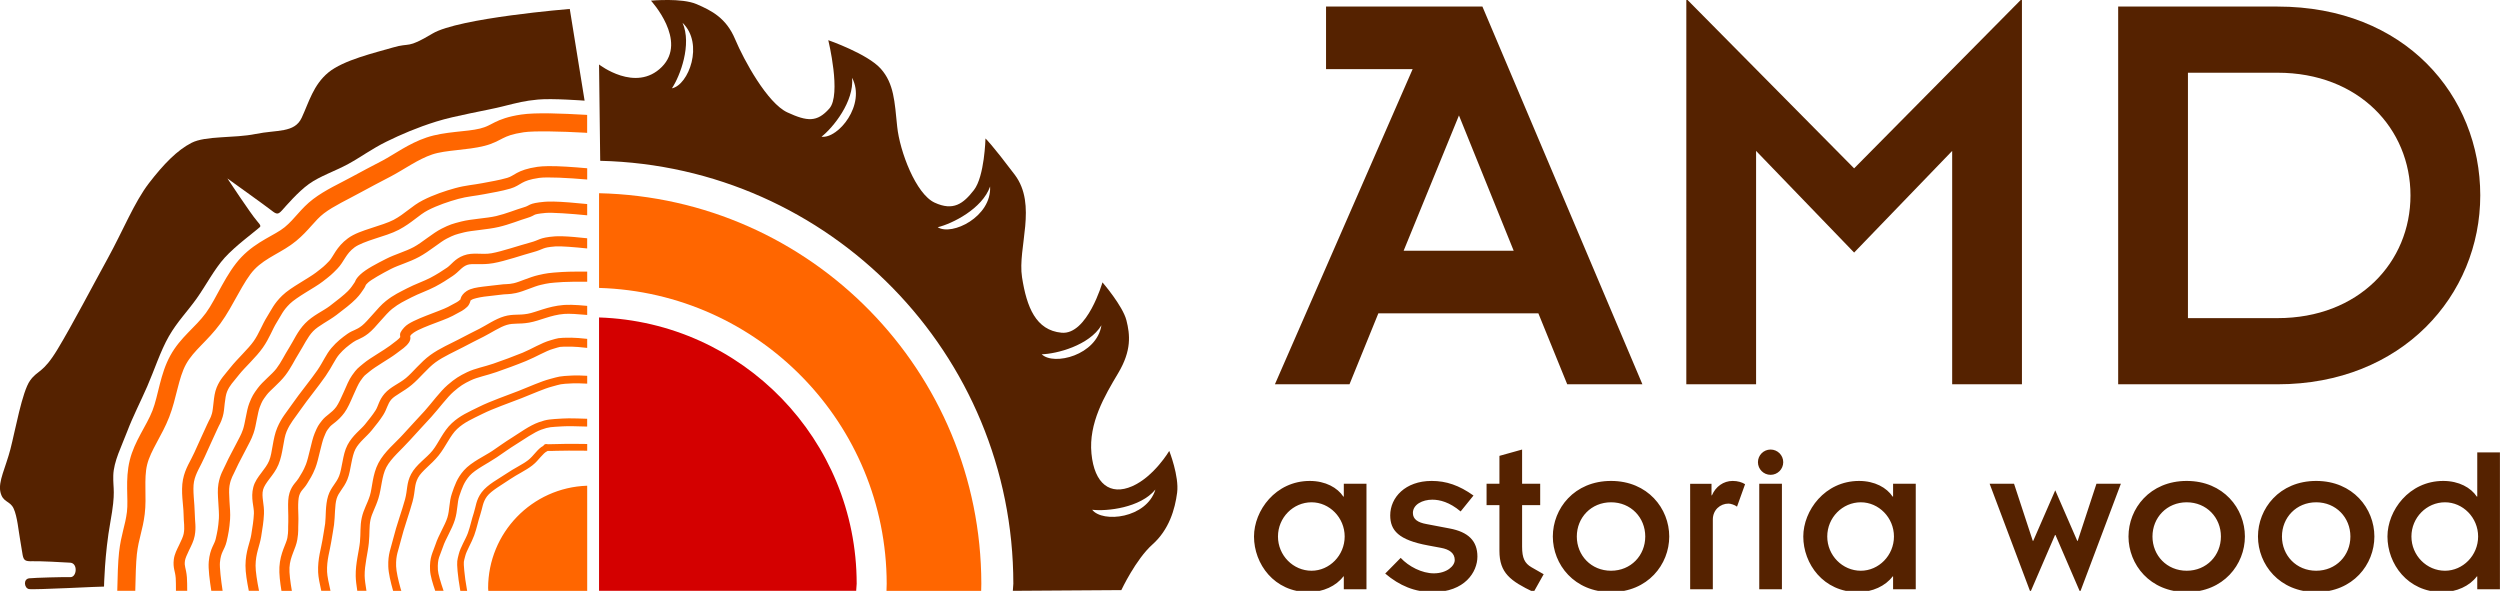 <?xml version="1.0" encoding="UTF-8" standalone="no"?>
<!-- Created with Inkscape (http://www.inkscape.org/) -->

<svg
   width="223.143mm"
   height="52.737mm"
   viewBox="0 0 223.143 52.737"
   version="1.1"
   id="svg1"
   inkscape:version="1.3 (0e150ed6c4, 2023-07-21)"
   sodipodi:docname="amd_logo_horizontal.svg"
   xmlns:inkscape="http://www.inkscape.org/namespaces/inkscape"
   xmlns:sodipodi="http://sodipodi.sourceforge.net/DTD/sodipodi-0.dtd"
   xmlns="http://www.w3.org/2000/svg"
   xmlns:svg="http://www.w3.org/2000/svg">
  <sodipodi:namedview
     id="namedview1"
     pagecolor="#ffffff"
     bordercolor="#000000"
     borderopacity="0.25"
     inkscape:showpageshadow="2"
     inkscape:pageopacity="0.0"
     inkscape:pagecheckerboard="0"
     inkscape:deskcolor="#d1d1d1"
     inkscape:document-units="mm"
     inkscape:zoom="1.0595392"
     inkscape:cx="545.04826"
     inkscape:cy="127.88578"
     inkscape:window-width="1920"
     inkscape:window-height="1017"
     inkscape:window-x="-8"
     inkscape:window-y="-8"
     inkscape:window-maximized="1"
     inkscape:current-layer="layer1" />
  <defs
     id="defs1" />
  <g
     inkscape:label="Layer 1"
     inkscape:groupmode="layer"
     id="layer1"
     transform="translate(6.615,-122.237)">
    <g
       id="g57"
       transform="translate(-6.615,-50.328)">
      <g
         id="g54">
        <path
           style="font-size:74.667px;font-family:Insignia;-inkscape-font-specification:Insignia;text-align:center;letter-spacing:0px;text-anchor:middle;white-space:pre;fill:#552200;stroke-width:11.119;stroke-linecap:square"
           d="m -175.487,454.056 h 9.259 l 3.584,-8.811 h 19.861 l 3.584,8.811 h 9.333 l -19.861,-46.891 h -19.413 v 7.765 h 10.752 z m 15.979,-16.576 6.869,-16.8 6.795,16.8 z m 35.093,16.576 h 8.661 v -28.971 l 12.171,12.619 12.171,-12.619 v 28.971 h 8.661 v -47.861 l -20.832,21.056 -20.832,-21.056 z m 53.611,0 h 19.787 c 15.456,0 25.163,-11.051 25.163,-23.445 0,-12.395 -9.333,-23.445 -25.163,-23.445 h -19.787 z m 8.661,-38.677 h 11.125 c 10.08,0 16.501,6.944 16.501,15.232 0,8.288 -6.421,15.232 -16.501,15.232 h -11.125 z"
           id="text40"
           transform="matrix(0.719,0,0,0.719,239.97,-119.601)"
           aria-label="AMD" />
        <path
           style="font-size:26.115px;font-family:Insignia;-inkscape-font-specification:Insignia;text-align:center;letter-spacing:0px;text-anchor:middle;white-space:pre;fill:#552200;stroke-width:11.119;stroke-linecap:square"
           d="m -163.785,409.634 h 2.716 v -12.64 h -2.716 v 1.541 h -0.052 c -0.705,-1.071 -2.141,-1.88 -4.022,-1.88 -4.1,0 -6.685,3.552 -6.685,6.659 0,3.264 2.403,6.659 6.555,6.659 1.724,0 3.29,-0.731 4.152,-1.88 h 0.052 z m -7.887,-6.32 c 0,-2.272 1.828,-4.1 4.022,-4.1 2.141,0 3.969,1.828 3.969,4.1 0,2.272 -1.828,4.1 -3.969,4.1 -2.194,0 -4.022,-1.828 -4.022,-4.1 z m 12.848,4.439 c 1.724,1.462 3.552,2.22 5.693,2.22 3.839,0 5.354,-2.403 5.354,-4.257 0,-1.88 -1.097,-2.951 -3.343,-3.369 l -2.742,-0.522 c -1.045,-0.183 -1.645,-0.575 -1.645,-1.332 0,-1.018 1.149,-1.593 2.324,-1.593 0.888,0 2.063,0.287 3.395,1.41 l 1.541,-1.906 c -1.724,-1.227 -3.264,-1.75 -5.014,-1.75 -3.16,0 -4.962,1.985 -4.962,4.126 0,1.802 0.992,2.951 4.544,3.604 l 1.541,0.287 c 0.992,0.183 1.645,0.627 1.645,1.462 0,0.705 -0.94,1.593 -2.507,1.593 -1.41,0 -3.003,-0.81 -3.969,-1.854 z m 12.143,-8.2 h 1.541 v 5.484 c 0,2.638 1.306,3.604 4.1,4.936 l 1.201,-2.141 -1.462,-0.836 c -0.81,-0.47 -1.123,-1.097 -1.123,-2.455 v -4.988 h 2.168 v -2.559 h -2.168 v -4.1 l -2.716,0.757 v 3.343 h -1.541 z m 7.939,3.761 c 0,3.343 2.559,6.659 6.973,6.659 4.413,0 6.973,-3.317 6.973,-6.659 0,-3.343 -2.559,-6.659 -6.973,-6.659 -4.413,0 -6.973,3.317 -6.973,6.659 z m 2.873,0 c 0,-2.272 1.724,-4.1 4.1,-4.1 2.376,0 4.1,1.828 4.1,4.1 0,2.272 -1.724,4.1 -4.1,4.1 -2.376,0 -4.1,-1.828 -4.1,-4.1 z m 13.58,6.32 h 2.716 v -8.357 c 0,-1.149 0.888,-1.906 1.88,-1.906 0.261,0 0.757,0.157 1.018,0.366 l 0.966,-2.69 c -0.366,-0.235 -0.888,-0.392 -1.489,-0.392 -1.097,0 -2.037,0.679 -2.481,1.724 h -0.052 v -1.384 h -2.559 z m 8.278,0 h 2.716 v -12.64 h -2.716 z m -0.157,-15.225 c 0,0.836 0.679,1.515 1.515,1.515 0.836,0 1.515,-0.679 1.515,-1.515 0,-0.836 -0.679,-1.515 -1.515,-1.515 -0.836,0 -1.515,0.679 -1.515,1.515 z m 16.191,15.225 h 2.716 v -12.64 h -2.716 v 1.541 h -0.052 c -0.705,-1.071 -2.141,-1.88 -4.022,-1.88 -4.1,0 -6.685,3.552 -6.685,6.659 0,3.264 2.403,6.659 6.555,6.659 1.724,0 3.29,-0.731 4.152,-1.88 h 0.052 z m -7.887,-6.32 c 0,-2.272 1.828,-4.1 4.022,-4.1 2.141,0 3.969,1.828 3.969,4.1 0,2.272 -1.828,4.1 -3.969,4.1 -2.194,0 -4.022,-1.828 -4.022,-4.1 z m 24.339,6.659 2.951,-6.842 h 0.052 l 2.951,6.842 4.883,-12.979 h -2.925 l -2.246,6.842 h -0.052 l -2.638,-6.059 -2.638,6.059 h -0.052 l -2.246,-6.842 h -2.925 z m 11.752,-6.659 c 0,3.343 2.559,6.659 6.973,6.659 4.413,0 6.973,-3.317 6.973,-6.659 0,-3.343 -2.559,-6.659 -6.973,-6.659 -4.413,0 -6.973,3.317 -6.973,6.659 z m 2.873,0 c 0,-2.272 1.724,-4.1 4.1,-4.1 2.376,0 4.1,1.828 4.1,4.1 0,2.272 -1.724,4.1 -4.1,4.1 -2.376,0 -4.1,-1.828 -4.1,-4.1 z m 12.64,0 c 0,3.343 2.559,6.659 6.973,6.659 4.413,0 6.973,-3.317 6.973,-6.659 0,-3.343 -2.559,-6.659 -6.973,-6.659 -4.413,0 -6.973,3.317 -6.973,6.659 z m 2.873,0 c 0,-2.272 1.724,-4.1 4.1,-4.1 2.376,0 4.1,1.828 4.1,4.1 0,2.272 -1.724,4.1 -4.1,4.1 -2.376,0 -4.1,-1.828 -4.1,-4.1 z m 23.399,6.32 h 2.716 v -16.4 h -2.716 v 5.301 h -0.052 c -0.705,-1.071 -2.141,-1.88 -4.022,-1.88 -4.1,0 -6.685,3.552 -6.685,6.659 0,3.264 2.403,6.659 6.555,6.659 1.724,0 3.29,-0.731 4.152,-1.88 h 0.052 z m -7.887,-6.32 c 0,-2.272 1.828,-4.1 4.022,-4.1 2.141,0 3.969,1.828 3.969,4.1 0,2.272 -1.828,4.1 -3.969,4.1 -2.194,0 -4.022,-1.828 -4.022,-4.1 z"
           id="text41"
           transform="matrix(0.745,0,0,0.745,241.964,-80.016)"
           aria-label="astoria wood" />
      </g>
      <g
         id="g46"
         transform="translate(-55.012,144.815)">
        <g
           id="g43">
          <path
             id="path41"
             style="fill:#552200;stroke:none;stroke-width:0.2;stroke-linecap:square;stroke-dasharray:none"
             d="m 114.652,27.75 c -0.851,-0.006 -1.536,0.059 -1.536,0.059 0,0 3.299,3.583 0.968,5.915 -2.331,2.333 -5.603,-0.219 -5.603,-0.219 l 0.104,8.598 c 20.5,0.485 36.868,17.24 36.875,37.746 -0.013,0.212 -0.029,0.424 -0.045,0.636 l 0.399,-0.002 9.286,-0.062 c 0,0 1.288,-2.747 2.778,-4.074 1.49,-1.327 2.009,-3.147 2.201,-4.62 0.191,-1.473 -0.703,-3.73 -0.703,-3.73 0,0 -1.353,2.297 -3.308,3.153 -1.956,0.855 -3.374,-0.198 -3.636,-2.919 -0.263,-2.721 1.184,-5.157 2.388,-7.179 1.204,-2.023 1.06,-3.424 0.733,-4.713 -0.327,-1.289 -2.138,-3.386 -2.138,-3.386 0,0 -1.354,4.714 -3.652,4.495 -2.298,-0.219 -3.11,-2.283 -3.527,-4.947 -0.417,-2.665 1.392,-6.446 -0.656,-9.162 -2.048,-2.716 -2.607,-3.231 -2.607,-3.231 0,0 -0.08,3.379 -1.03,4.604 -0.95,1.225 -1.84,1.896 -3.511,1.124 -1.671,-0.772 -3.112,-4.573 -3.34,-6.789 -0.228,-2.216 -0.28,-3.835 -1.467,-5.166 -1.188,-1.331 -4.682,-2.544 -4.682,-2.544 0,0 1.188,4.867 0.093,6.102 -1.094,1.235 -1.964,1.165 -3.746,0.343 -1.781,-0.822 -3.874,-4.65 -4.667,-6.539 -0.793,-1.889 -2.098,-2.546 -3.433,-3.122 -0.668,-0.288 -1.686,-0.366 -2.538,-0.372 z m 1.282,2.034 c 1.941,1.88 0.529,5.567 -0.949,5.849 0.734,-1.1 1.798,-3.912 0.949,-5.849 z m 15.132,4.91 c 1.257,2.392 -1.236,5.454 -2.729,5.26 1.041,-0.816 2.93,-3.154 2.729,-5.26 z m 12.32,9.703 c 0.14,2.699 -3.405,4.436 -4.679,3.635 1.287,-0.306 3.981,-1.639 4.679,-3.635 z m 9.938,12.387 c -0.421,2.669 -4.25,3.635 -5.331,2.588 1.322,-0.033 4.234,-0.779 5.331,-2.588 z m 4.818,14.66 c -0.796,2.583 -4.722,2.996 -5.644,1.806 1.314,0.155 4.302,-0.171 5.644,-1.806 z"
             sodipodi:nodetypes="scsccccccsscsssscssscsssscsssssccccccccccccccc" />
          <path
             id="path42"
             style="fill:#d40000;stroke:none;stroke-width:0.245;stroke-linecap:square;stroke-dasharray:none"
             d="m 108.481,56.085 v 24.401 h 22.951 c 0.018,-0.212 0.033,-0.424 0.045,-0.636 -0.004,-12.826 -10.177,-23.34 -22.996,-23.765 z"
             sodipodi:nodetypes="ccccc" />
          <path
             id="path43"
             style="fill:#ff6600;stroke:none;stroke-width:0.359;stroke-linecap:square;stroke-dasharray:none"
             d="m 108.481,44.996 v 8.453 c 14.283,0.426 25.648,12.113 25.675,26.402 -0.003,0.212 -0.01,0.424 -0.018,0.636 h 8.45 c 0.007,-0.212 0.012,-0.424 0.015,-0.636 -0.026,-18.955 -15.172,-34.426 -34.122,-34.855 z"
             sodipodi:nodetypes="ccccccc" />
        </g>
        <g
           id="g45">
          <path
             id="path44"
             style="color:#000000;fill:#ff6600;fill-opacity:1;stroke-linecap:square;-inkscape-stroke:none"
             d="m 104.1,37.869 c -1.012,-0.016 -1.922,0.008 -2.575,0.106 -1.165,0.175 -1.843,0.438 -2.338,0.684 -0.494,0.246 -0.732,0.414 -1.328,0.564 -1.199,0.303 -3.123,0.244 -4.773,0.799 -1.594,0.536 -2.903,1.516 -3.91,2.049 -1.092,0.577 -1.777,0.92 -2.807,1.488 -0.971,0.536 -2.319,1.133 -3.407,1.961 -1.115,0.849 -1.608,1.739 -2.539,2.509 -0.859,0.71 -2.477,1.232 -3.844,2.65 -1.402,1.454 -2.244,3.716 -3.184,5 -0.956,1.306 -2.265,2.152 -3.176,3.799 -0.918,1.66 -1.064,3.55 -1.598,4.92 -0.538,1.381 -1.602,2.703 -2.029,4.437 -0.428,1.735 -0.108,3.449 -0.25,4.605 -0.153,1.246 -0.521,1.986 -0.703,3.598 -0.096,0.849 -0.139,2.25 -0.16,3.446 h 1.607 c 0.022,-1.2 0.063,-2.568 0.142,-3.267 0.16,-1.415 0.522,-2.123 0.701,-3.582 0.191,-1.548 -0.097,-3.145 0.217,-4.418 0.314,-1.274 1.314,-2.562 1.967,-4.238 0.657,-1.687 0.824,-3.494 1.506,-4.727 0.689,-1.246 1.922,-2.064 3.066,-3.629 1.161,-1.586 2.04,-3.792 3.045,-4.834 1.039,-1.078 2.484,-1.515 3.711,-2.53 1.154,-0.954 1.653,-1.833 2.488,-2.469 0.862,-0.656 2.146,-1.246 3.211,-1.834 1.006,-0.555 1.678,-0.891 2.781,-1.475 1.188,-0.628 2.402,-1.52 3.672,-1.947 1.213,-0.408 3.083,-0.367 4.654,-0.764 0.789,-0.199 1.247,-0.481 1.651,-0.682 0.404,-0.201 0.827,-0.379 1.863,-0.535 0.896,-0.135 3.339,-0.08 5.437,0.039 0.084,0.005 0.138,0.01 0.221,0.015 v -1.602 c -0.05,-0.003 -0.081,-0.006 -0.131,-0.009 -1.064,-0.06 -2.179,-0.115 -3.191,-0.131 z m -0.198,4.71 c -0.353,0.005 -0.667,0.025 -0.926,0.062 -0.924,0.135 -1.455,0.344 -1.83,0.547 -0.375,0.203 -0.532,0.341 -0.857,0.436 -0.781,0.226 -1.431,0.317 -2.223,0.474 -0.733,0.145 -1.499,0.19 -2.424,0.445 -0.889,0.246 -1.934,0.592 -2.889,1.082 -1.009,0.518 -1.593,1.212 -2.611,1.75 -0.476,0.252 -1.237,0.487 -1.994,0.734 -0.757,0.247 -1.514,0.496 -2.08,0.912 -1.043,0.766 -1.317,1.659 -1.67,2.024 -0.482,0.499 -0.504,0.509 -1.195,1.043 -0.296,0.228 -0.866,0.57 -1.441,0.926 -0.575,0.356 -1.159,0.726 -1.568,1.127 -0.737,0.722 -0.943,1.242 -1.338,1.871 -0.461,0.736 -0.706,1.486 -1.203,2.194 -0.484,0.689 -1.486,1.603 -2.074,2.351 -0.514,0.654 -0.913,1.019 -1.225,1.771 -0.177,0.427 -0.23,0.892 -0.277,1.318 -0.047,0.426 -0.089,0.824 -0.145,1.008 -0.079,0.263 -0.112,0.338 -0.166,0.445 -0.054,0.107 -0.143,0.262 -0.282,0.573 -0.258,0.579 -0.767,1.661 -1.123,2.469 -0.324,0.736 -0.822,1.404 -1.018,2.416 -0.204,1.056 0.045,2.315 0.053,3.033 0.009,0.856 0.126,1.188 0.01,1.807 -0.046,0.244 -0.22,0.621 -0.412,1.014 -0.192,0.393 -0.406,0.799 -0.467,1.261 -0.051,0.385 -0.014,0.682 0.037,0.922 0.051,0.239 0.106,0.421 0.133,0.758 0.019,0.243 0.018,0.704 0.02,1.134 h 1.005 c -0.002,-0.446 -0.003,-0.885 -0.028,-1.212 -0.033,-0.419 -0.109,-0.694 -0.15,-0.888 -0.042,-0.194 -0.06,-0.306 -0.024,-0.582 0.026,-0.198 0.183,-0.564 0.373,-0.953 0.19,-0.389 0.409,-0.805 0.496,-1.268 0.149,-0.795 0.016,-1.245 0.008,-2.002 -0.01,-0.894 -0.21,-2.107 -0.07,-2.834 0.149,-0.771 0.572,-1.347 0.949,-2.203 0.346,-0.785 0.854,-1.861 1.123,-2.465 0.125,-0.281 0.188,-0.385 0.26,-0.529 0.072,-0.144 0.142,-0.312 0.23,-0.606 0.112,-0.372 0.137,-0.78 0.181,-1.188 0.045,-0.407 0.108,-0.805 0.207,-1.045 0.241,-0.581 0.533,-0.834 1.086,-1.537 0.479,-0.609 1.502,-1.529 2.108,-2.392 0.593,-0.844 0.859,-1.644 1.232,-2.239 0.439,-0.701 0.553,-1.064 1.19,-1.687 0.277,-0.271 0.832,-0.642 1.395,-0.991 0.563,-0.349 1.131,-0.678 1.527,-0.984 0.692,-0.534 0.812,-0.634 1.303,-1.141 0.62,-0.641 0.743,-1.324 1.543,-1.912 0.356,-0.261 1.056,-0.525 1.799,-0.767 0.743,-0.242 1.527,-0.472 2.15,-0.801 1.18,-0.623 1.796,-1.332 2.602,-1.746 0.86,-0.442 1.85,-0.773 2.699,-1.008 0.813,-0.225 1.534,-0.266 2.351,-0.428 0.759,-0.151 1.45,-0.246 2.305,-0.494 0.492,-0.143 0.764,-0.36 1.055,-0.517 0.291,-0.157 0.661,-0.313 1.5,-0.436 0.705,-0.103 2.605,-0.003 4.301,0.144 v -1.005 c -1.239,-0.109 -2.533,-0.206 -3.52,-0.191 z m 0.471,3.162 c -0.293,-0.005 -0.552,2.6e-4 -0.761,0.02 -0.723,0.067 -1.043,0.139 -1.285,0.246 -0.242,0.107 -0.237,0.151 -0.541,0.24 -0.756,0.222 -1.603,0.582 -2.487,0.789 -0.852,0.2 -2.214,0.255 -3.115,0.486 -0.789,0.202 -1.025,0.272 -1.74,0.63 -0.825,0.414 -1.746,1.241 -2.494,1.645 -0.768,0.414 -1.655,0.638 -2.504,1.072 -0.785,0.402 -1.738,0.883 -2.266,1.375 -0.226,0.211 -0.355,0.381 -0.424,0.523 -0.069,0.142 -0.046,0.13 -0.098,0.199 -0.211,0.286 -0.247,0.41 -0.59,0.762 -0.321,0.33 -0.995,0.858 -1.629,1.34 -0.56,0.426 -1.505,0.833 -2.195,1.547 -0.671,0.694 -1.015,1.524 -1.405,2.14 -0.444,0.703 -0.73,1.34 -1.16,1.899 -0.405,0.526 -1.195,1.113 -1.66,1.74 -0.379,0.511 -0.512,0.727 -0.75,1.332 -0.146,0.371 -0.229,0.813 -0.314,1.25 -0.085,0.437 -0.17,0.868 -0.254,1.107 -0.2,0.57 -0.332,0.723 -0.602,1.274 -0.242,0.495 -0.656,1.207 -0.93,1.826 -0.235,0.529 -0.509,0.897 -0.66,1.756 -0.087,0.492 -0.048,1.056 -0.012,1.617 0.036,0.561 0.076,1.117 0.053,1.462 -0.055,0.803 -0.137,1.2 -0.285,1.84 -0.058,0.249 -0.158,0.413 -0.293,0.713 -0.135,0.299 -0.273,0.707 -0.326,1.309 -0.058,0.65 0.081,1.652 0.227,2.604 h 1.01 c -0.151,-0.979 -0.276,-2.119 -0.241,-2.517 0.044,-0.5 0.134,-0.746 0.242,-0.984 0.108,-0.239 0.263,-0.5 0.356,-0.899 0.152,-0.654 0.25,-1.148 0.309,-1.998 0.033,-0.481 -0.018,-1.046 -0.054,-1.596 -0.036,-0.55 -0.05,-1.086 0.002,-1.379 0.125,-0.711 0.311,-0.899 0.588,-1.523 0.237,-0.535 0.644,-1.241 0.914,-1.793 0.243,-0.496 0.419,-0.732 0.646,-1.381 0.13,-0.37 0.209,-0.815 0.293,-1.248 0.084,-0.433 0.175,-0.857 0.261,-1.076 0.226,-0.576 0.249,-0.597 0.623,-1.102 0.288,-0.388 1.107,-1.02 1.651,-1.727 0.518,-0.673 0.813,-1.343 1.211,-1.972 0.452,-0.716 0.776,-1.46 1.28,-1.98 0.485,-0.501 1.369,-0.906 2.082,-1.447 0.638,-0.485 1.315,-1 1.74,-1.438 0.405,-0.416 0.527,-0.658 0.678,-0.863 0.13,-0.176 0.179,-0.327 0.193,-0.358 0.015,-0.03 0.028,-0.065 0.205,-0.23 0.28,-0.261 1.269,-0.82 2.041,-1.215 0.708,-0.363 1.615,-0.593 2.522,-1.082 0.926,-0.499 1.889,-1.341 2.469,-1.632 0.69,-0.347 0.75,-0.353 1.539,-0.555 0.677,-0.173 2.072,-0.242 3.096,-0.482 0.992,-0.233 1.878,-0.609 2.539,-0.803 0.405,-0.119 0.571,-0.242 0.666,-0.285 0.096,-0.042 0.286,-0.101 0.97,-0.164 0.564,-0.052 2.247,0.065 3.719,0.211 v -1.004 c -1.08,-0.107 -2.208,-0.209 -3.049,-0.223 z m 0.824,3.097 c -0.261,-0.007 -0.494,-0.004 -0.687,0.011 -0.682,0.054 -1.03,0.136 -1.305,0.238 -0.275,0.102 -0.418,0.19 -0.851,0.305 -0.969,0.258 -2.557,0.804 -3.471,0.963 -0.887,0.154 -1.639,-0.119 -2.486,0.197 -0.789,0.294 -1.102,0.827 -1.484,1.086 -0.481,0.325 -0.895,0.594 -1.479,0.902 -0.548,0.29 -1.397,0.583 -2.098,0.949 -0.637,0.333 -1.166,0.561 -1.881,1.127 -0.395,0.312 -0.781,0.757 -1.157,1.183 -0.375,0.427 -0.743,0.836 -0.98,1.02 -0.273,0.211 -0.443,0.293 -0.631,0.377 -0.188,0.084 -0.415,0.174 -0.68,0.363 -0.454,0.324 -0.931,0.688 -1.407,1.246 -0.506,0.595 -0.727,1.213 -1.267,2 -0.544,0.792 -1.599,2.081 -2.203,2.957 -0.567,0.821 -0.98,1.251 -1.367,2.154 -0.424,0.99 -0.422,2.22 -0.731,2.965 -0.152,0.366 -0.418,0.71 -0.697,1.078 -0.279,0.368 -0.579,0.762 -0.713,1.271 -0.255,0.968 0.079,1.788 0.053,2.346 -0.032,0.677 -0.116,1.137 -0.238,1.916 -0.105,0.673 -0.505,1.45 -0.514,2.736 -0.004,0.627 0.136,1.454 0.296,2.257 h 0.913 c -0.17,-0.836 -0.312,-1.734 -0.309,-2.251 0.007,-1.098 0.365,-1.73 0.502,-2.603 0.12,-0.769 0.214,-1.281 0.248,-2.014 0.04,-0.851 -0.244,-1.534 -0.08,-2.156 0.075,-0.286 0.287,-0.598 0.559,-0.957 0.272,-0.359 0.598,-0.763 0.812,-1.28 0.423,-1.019 0.427,-2.257 0.727,-2.955 0.336,-0.785 0.682,-1.13 1.28,-1.996 0.56,-0.811 1.612,-2.099 2.203,-2.959 0.594,-0.865 0.835,-1.484 1.213,-1.928 0.409,-0.48 0.806,-0.781 1.244,-1.093 0.181,-0.129 0.313,-0.181 0.523,-0.275 0.211,-0.094 0.481,-0.229 0.814,-0.486 0.369,-0.285 0.731,-0.711 1.105,-1.137 0.374,-0.426 0.756,-0.85 1.039,-1.074 0.64,-0.506 1.071,-0.687 1.738,-1.035 0.603,-0.315 1.446,-0.603 2.102,-0.949 0.62,-0.328 1.073,-0.622 1.563,-0.953 0.589,-0.398 0.789,-0.799 1.295,-0.988 0.448,-0.167 1.225,0.037 2.326,-0.155 1.074,-0.186 2.655,-0.743 3.549,-0.98 0.498,-0.133 0.732,-0.258 0.932,-0.332 0.2,-0.074 0.424,-0.133 1.062,-0.183 0.483,-0.038 1.692,0.06 2.842,0.181 v -0.909 c -0.793,-0.085 -1.592,-0.162 -2.225,-0.179 z m 1.373,3.153 c -0.555,0.004 -1.046,0.014 -1.37,0.035 -1.218,0.078 -1.407,0.113 -2.123,0.275 -0.805,0.183 -1.702,0.618 -2.203,0.727 -0.282,0.061 -0.425,0.071 -0.613,0.08 -0.188,0.009 -0.421,0.016 -0.781,0.069 -0.309,0.045 -0.853,0.088 -1.383,0.16 -0.53,0.072 -1.028,0.135 -1.433,0.393 -0.305,0.194 -0.48,0.464 -0.527,0.635 -0.047,0.171 0.015,0.069 -0.041,0.121 -0.126,0.118 -0.174,0.155 -0.314,0.238 -0.14,0.083 -0.371,0.202 -0.783,0.422 -0.335,0.178 -1.159,0.475 -1.947,0.783 -0.394,0.154 -0.786,0.315 -1.125,0.484 -0.339,0.169 -0.626,0.329 -0.846,0.573 -0.156,0.172 -0.255,0.302 -0.324,0.455 -0.054,0.12 -0.041,0.272 -0.022,0.4 -0.145,0.195 -0.37,0.35 -0.916,0.764 -0.246,0.186 -0.699,0.47 -1.149,0.754 -0.45,0.284 -0.898,0.567 -1.209,0.828 -0.519,0.435 -0.586,0.446 -1.027,1.069 -0.274,0.386 -0.494,0.925 -0.731,1.467 -0.237,0.541 -0.488,1.082 -0.677,1.34 -0.427,0.58 -0.888,0.722 -1.295,1.248 -0.301,0.388 -0.375,0.494 -0.635,1.119 -0.157,0.379 -0.277,0.899 -0.405,1.427 -0.128,0.528 -0.259,1.062 -0.369,1.338 -0.254,0.639 -0.399,0.799 -0.656,1.242 -0.09,0.155 -0.211,0.28 -0.367,0.475 -0.156,0.195 -0.33,0.461 -0.445,0.832 -0.13,0.418 -0.131,0.89 -0.125,1.361 0.006,0.471 0.029,0.937 0.015,1.223 -0.033,0.688 0.025,0.785 -0.082,1.431 -0.084,0.508 -0.638,1.327 -0.711,2.604 -0.034,0.591 0.058,1.371 0.183,2.124 h 0.929 c -0.136,-0.785 -0.242,-1.598 -0.214,-2.073 0.058,-1.024 0.56,-1.653 0.701,-2.506 0.119,-0.714 0.064,-0.906 0.093,-1.537 0.018,-0.374 -0.012,-0.833 -0.018,-1.277 -0.006,-0.445 0.023,-0.878 0.086,-1.084 0.078,-0.252 0.168,-0.384 0.289,-0.535 0.121,-0.151 0.29,-0.321 0.443,-0.586 0.229,-0.396 0.433,-0.657 0.713,-1.361 0.157,-0.396 0.28,-0.931 0.408,-1.459 0.127,-0.528 0.261,-1.052 0.362,-1.293 0.256,-0.616 0.207,-0.518 0.514,-0.914 0.2,-0.258 0.756,-0.515 1.308,-1.266 0.3,-0.408 0.539,-0.967 0.777,-1.512 0.238,-0.545 0.48,-1.081 0.641,-1.308 0.429,-0.605 0.321,-0.438 0.871,-0.899 0.223,-0.187 0.665,-0.474 1.111,-0.756 0.446,-0.282 0.897,-0.559 1.211,-0.797 0.547,-0.414 0.887,-0.611 1.16,-1.012 0.09,-0.132 0.156,-0.344 0.115,-0.518 -0.01,-0.043 -0.006,-0.013 -0.015,-0.041 0.02,-0.031 0.036,-0.063 0.127,-0.164 0.059,-0.065 0.283,-0.224 0.58,-0.372 0.297,-0.148 0.668,-0.301 1.051,-0.451 0.766,-0.3 1.557,-0.567 2.043,-0.826 0.408,-0.217 0.636,-0.334 0.819,-0.442 0.182,-0.108 0.319,-0.215 0.469,-0.355 0.22,-0.205 0.284,-0.501 0.295,-0.539 0.011,-0.038 -0.053,0.007 0.142,-0.117 0.094,-0.06 0.577,-0.191 1.072,-0.258 0.495,-0.067 1.02,-0.108 1.391,-0.162 0.319,-0.046 0.493,-0.051 0.696,-0.06 0.202,-0.01 0.431,-0.028 0.762,-0.1 0.723,-0.157 1.587,-0.587 2.211,-0.729 0.713,-0.162 0.773,-0.176 1.983,-0.254 0.426,-0.027 1.281,-0.031 2.164,-0.029 v -0.901 c -0.294,-6.6e-4 -0.577,-0.006 -0.853,-0.004 z m -0.636,2.967 c -0.227,-0.003 -0.437,9.8e-4 -0.621,0.015 -1.407,0.111 -2.436,0.649 -3.207,0.785 -0.404,0.071 -0.706,0.073 -1.026,0.082 -0.32,0.009 -0.66,0.028 -1.062,0.146 -0.813,0.239 -1.587,0.79 -2.207,1.105 -0.658,0.335 -1.101,0.551 -1.832,0.939 -0.699,0.371 -1.73,0.805 -2.57,1.418 -0.856,0.625 -1.55,1.537 -2.164,2.045 -0.613,0.508 -1.372,0.779 -1.903,1.387 -0.506,0.58 -0.567,1.117 -0.8,1.484 -0.278,0.437 -0.544,0.758 -0.959,1.275 -0.353,0.44 -1.097,0.961 -1.554,1.828 -0.24,0.456 -0.347,0.983 -0.443,1.486 -0.097,0.503 -0.183,0.983 -0.307,1.289 -0.132,0.326 -0.293,0.55 -0.472,0.808 -0.179,0.258 -0.377,0.553 -0.506,0.961 -0.262,0.829 -0.189,1.898 -0.266,2.471 -0.086,0.639 -0.139,0.784 -0.248,1.508 -0.097,0.648 -0.431,1.624 -0.379,2.838 0.019,0.449 0.141,1.049 0.28,1.656 h 0.823 c -0.153,-0.659 -0.289,-1.321 -0.304,-1.689 -0.045,-1.046 0.254,-1.909 0.371,-2.686 0.105,-0.701 0.161,-0.855 0.25,-1.521 0.098,-0.732 0.054,-1.764 0.235,-2.336 0.092,-0.292 0.226,-0.494 0.4,-0.744 0.174,-0.251 0.387,-0.546 0.557,-0.965 0.178,-0.44 0.257,-0.949 0.351,-1.44 0.094,-0.49 0.204,-0.958 0.365,-1.263 0.345,-0.654 0.998,-1.111 1.472,-1.701 0.412,-0.513 0.702,-0.864 1.008,-1.346 0.351,-0.552 0.376,-0.985 0.728,-1.389 0.328,-0.376 1.08,-0.689 1.813,-1.297 0.733,-0.607 1.409,-1.493 2.123,-2.014 0.73,-0.533 1.722,-0.959 2.475,-1.359 0.721,-0.383 1.157,-0.595 1.82,-0.932 0.701,-0.356 1.46,-0.871 2.071,-1.051 0.309,-0.091 0.553,-0.104 0.859,-0.113 0.307,-0.009 0.671,-0.011 1.14,-0.093 0.976,-0.171 1.903,-0.679 3.131,-0.776 0.45,-0.036 1.25,0.019 2.047,0.092 v -0.81 c -0.519,-0.049 -1.037,-0.09 -1.489,-0.097 z m 0.098,2.933 c -1.291,-10e-4 -1.198,0.04 -1.887,0.233 -0.817,0.228 -1.682,0.78 -2.48,1.107 -0.834,0.342 -1.795,0.69 -2.617,0.977 -0.786,0.274 -1.618,0.413 -2.352,0.765 -0.673,0.323 -1.08,0.575 -1.727,1.135 -0.698,0.605 -1.415,1.61 -2.049,2.315 -0.652,0.724 -1.251,1.339 -1.937,2.107 -0.644,0.722 -1.653,1.519 -2.193,2.547 -0.543,1.034 -0.544,2.212 -0.762,2.908 -0.233,0.747 -0.561,1.219 -0.727,1.984 -0.164,0.759 -0.082,1.358 -0.162,2.168 -0.079,0.789 -0.396,1.884 -0.377,3.028 0.006,0.372 0.067,0.844 0.141,1.321 h 0.818 c -0.083,-0.507 -0.155,-1.005 -0.16,-1.335 -0.016,-0.981 0.282,-2.022 0.373,-2.935 0.089,-0.893 0.017,-1.465 0.149,-2.076 0.131,-0.606 0.444,-1.068 0.709,-1.916 0.281,-0.899 0.289,-1.98 0.707,-2.775 0.42,-0.8 1.367,-1.584 2.082,-2.385 0.673,-0.755 1.269,-1.369 1.933,-2.106 0.682,-0.757 1.417,-1.757 1.979,-2.244 0.614,-0.532 0.903,-0.71 1.549,-1.02 0.585,-0.281 1.406,-0.43 2.27,-0.731 0.828,-0.289 1.799,-0.64 2.656,-0.992 0.892,-0.366 1.777,-0.904 2.393,-1.076 0.744,-0.207 0.387,-0.206 1.67,-0.205 0.281,2.2e-4 0.792,0.045 1.393,0.112 v -0.806 c -0.56,-0.061 -1.058,-0.104 -1.391,-0.104 z m 0.706,3.372 c -0.238,-0.005 -0.447,-0.005 -0.614,0.003 -1.236,0.057 -1.225,0.101 -2.008,0.307 -0.848,0.223 -1.802,0.672 -2.832,1.074 -1.032,0.403 -2.484,0.903 -3.492,1.403 -0.96,0.476 -1.711,0.784 -2.455,1.476 -0.781,0.726 -1.175,1.763 -1.721,2.442 -0.544,0.677 -1.451,1.232 -1.91,2.1 -0.218,0.413 -0.295,0.782 -0.346,1.133 -0.051,0.351 -0.08,0.687 -0.197,1.125 -0.243,0.905 -0.786,2.402 -1.033,3.426 -0.23,0.952 -0.496,1.425 -0.461,2.558 0.019,0.609 0.214,1.407 0.425,2.159 0.002,0.008 0.003,0.011 0.006,0.019 h 0.732 c -0.024,-0.084 -0.039,-0.122 -0.064,-0.208 -0.206,-0.732 -0.386,-1.522 -0.4,-1.99 -0.031,-1.02 0.197,-1.356 0.443,-2.373 0.228,-0.945 0.768,-2.441 1.028,-3.409 0.134,-0.498 0.166,-0.884 0.212,-1.207 0.046,-0.323 0.101,-0.58 0.274,-0.906 0.323,-0.611 1.188,-1.182 1.836,-1.989 0.646,-0.804 1.042,-1.799 1.653,-2.367 0.648,-0.602 1.308,-0.876 2.289,-1.362 0.932,-0.462 2.381,-0.965 3.436,-1.377 1.057,-0.412 2.01,-0.853 2.756,-1.049 0.812,-0.214 0.64,-0.229 1.863,-0.285 0.268,-0.012 0.736,0.002 1.266,0.027 v -0.7 c -0.233,-0.011 -0.485,-0.025 -0.685,-0.029 z m -0.982,3.827 c -0.208,0.002 -0.393,0.007 -0.543,0.017 -1.106,0.07 -1.345,0.061 -2.107,0.33 -0.832,0.293 -1.737,0.964 -2.395,1.375 -0.688,0.429 -1.062,0.713 -1.76,1.185 -0.656,0.444 -1.867,0.986 -2.532,1.736 -0.616,0.696 -0.833,1.369 -1.068,2.053 -0.267,0.777 -0.194,1.472 -0.408,2.164 -0.213,0.686 -0.786,1.553 -1.06,2.4 -0.234,0.722 -0.55,1.118 -0.485,2.311 0.026,0.482 0.228,1.146 0.46,1.825 h 0.746 c -0.259,-0.758 -0.488,-1.517 -0.507,-1.862 -0.058,-1.072 0.185,-1.239 0.451,-2.059 0.225,-0.695 0.799,-1.558 1.062,-2.406 0.262,-0.843 0.196,-1.545 0.402,-2.145 0.238,-0.693 0.405,-1.224 0.93,-1.816 0.476,-0.538 1.651,-1.116 2.4,-1.623 0.708,-0.479 1.069,-0.751 1.736,-1.168 0.697,-0.435 1.605,-1.081 2.258,-1.311 0.722,-0.254 0.799,-0.222 1.918,-0.293 0.423,-0.027 1.301,-0.008 2.166,0.021 v -0.696 c -0.587,-0.02 -1.201,-0.042 -1.667,-0.039 z m 0.743,2.279 c -0.808,-0.003 -1.489,0.002 -1.869,0.019 -0.362,0.016 -0.576,0.017 -0.69,0.014 -0.048,-0.001 -0.068,-0.005 -0.082,-0.006 -0.012,-0.003 -0.03,-0.01 -0.041,-0.011 -0.031,-0.004 -0.054,-0.006 -0.103,0.004 -0.012,0.002 -0.044,0.012 -0.045,0.012 -4.8e-4,1.7e-4 -0.078,0.041 -0.078,0.041 -1.4e-4,1.1e-4 -0.055,0.055 -0.055,0.055 -4e-5,5e-5 -0.011,0.023 -0.023,0.045 -0.276,0.141 -0.484,0.363 -0.689,0.596 -0.216,0.246 -0.433,0.501 -0.674,0.687 -0.506,0.391 -1.241,0.721 -1.953,1.207 -0.659,0.45 -1.666,0.956 -2.193,1.66 -0.504,0.672 -0.518,1.29 -0.699,1.832 -0.207,0.619 -0.317,1.216 -0.529,1.802 -0.203,0.561 -0.663,1.252 -0.821,1.904 -0.131,0.541 -0.18,0.579 -0.101,1.502 0.034,0.393 0.123,1.066 0.245,1.755 h 0.608 c -0.129,-0.706 -0.223,-1.416 -0.256,-1.806 -0.078,-0.91 -0.052,-0.733 0.088,-1.309 0.113,-0.465 0.559,-1.172 0.801,-1.842 0.233,-0.645 0.344,-1.251 0.533,-1.818 0.215,-0.645 0.212,-1.128 0.611,-1.662 0.376,-0.502 1.342,-1.04 2.051,-1.523 0.655,-0.447 1.389,-0.77 1.982,-1.228 0.309,-0.239 0.548,-0.527 0.758,-0.766 0.21,-0.239 0.398,-0.42 0.526,-0.479 0.038,-0.017 0.064,-0.037 0.093,-0.055 0.012,4.8e-4 0.017,0.002 0.031,0.002 0.138,0.004 0.36,0.003 0.731,-0.013 0.481,-0.021 1.578,-0.018 2.768,-0.008 v -0.6 c -0.311,-0.003 -0.637,-0.009 -0.924,-0.01 z m 0.924,3.734 c -4.93,0.164 -8.842,4.206 -8.843,9.139 0.004,0.082 0.01,0.163 0.018,0.244 h 8.826 z" />
          <path
             style="fill:#552200;fill-opacity:1;stroke:none;stroke-width:0.2;stroke-linecap:square;stroke-dasharray:none"
             d="m 64.297,80.107 c 0,0 0.053,-2.93 0.562,-5.738 0.509,-2.809 0.228,-2.932 0.265,-4.184 0.036,-1.252 0.738,-2.593 1.24,-3.919 0.503,-1.326 1.165,-2.602 1.786,-4.018 0.621,-1.416 1.183,-3.17 1.935,-4.481 0.752,-1.311 1.647,-2.202 2.48,-3.373 0.833,-1.171 1.574,-2.619 2.514,-3.655 0.94,-1.036 2.651,-2.296 2.921,-2.547 0.27,-0.251 0.427,-0.178 -0.083,-0.761 -0.51,-0.582 -2.607,-3.754 -2.607,-3.754 0,0 3.48,2.494 3.94,2.86 0.46,0.366 0.589,0.368 0.938,-0.015 0.349,-0.384 1.411,-1.639 2.398,-2.348 0.987,-0.709 2.35,-1.155 3.506,-1.786 1.155,-0.631 2.115,-1.359 3.423,-2.001 1.308,-0.642 2.714,-1.248 4.432,-1.786 1.718,-0.538 4.378,-0.97 5.87,-1.339 1.492,-0.37 1.978,-0.508 3.221,-0.628 1.243,-0.12 4.154,0.099 4.154,0.099 l -1.323,-8.186 c 0,0 -9.915,0.801 -12.254,2.199 -2.339,1.398 -1.931,0.771 -3.522,1.24 -1.591,0.469 -4.423,1.119 -5.771,2.232 -1.348,1.113 -1.74,2.668 -2.381,4.043 -0.641,1.375 -2.203,1.055 -4.118,1.447 -1.915,0.392 -4.449,0.139 -5.722,0.794 -1.272,0.654 -2.475,1.887 -3.787,3.588 -1.312,1.702 -2.329,4.261 -3.688,6.73 -1.358,2.47 -3.134,5.877 -4.465,8.086 -1.33,2.209 -1.757,1.828 -2.464,2.811 -0.707,0.983 -1.322,4.456 -1.753,6.119 -0.431,1.662 -1.109,2.893 -0.893,3.836 0.216,0.944 0.839,0.749 1.174,1.455 0.335,0.707 0.449,2.066 0.579,2.762 0.13,0.696 0.134,0.903 0.232,1.406 0.098,0.503 0.269,0.564 0.896,0.547 0.627,-0.017 2.655,0.084 3.353,0.131 0.698,0.048 0.589,1.31 0,1.29 -0.589,-0.02 -3.099,0.048 -3.658,0.104 -0.559,0.057 -0.46,0.872 -0.033,0.959 0.427,0.087 6.701,-0.251 6.701,-0.22 z"
             id="path45"
             sodipodi:nodetypes="czzzzzzzzzczzzzzzzzcczzzzzzzzzzzzzzzzzzzzcc" />
        </g>
      </g>
    </g>
  </g>
</svg>
